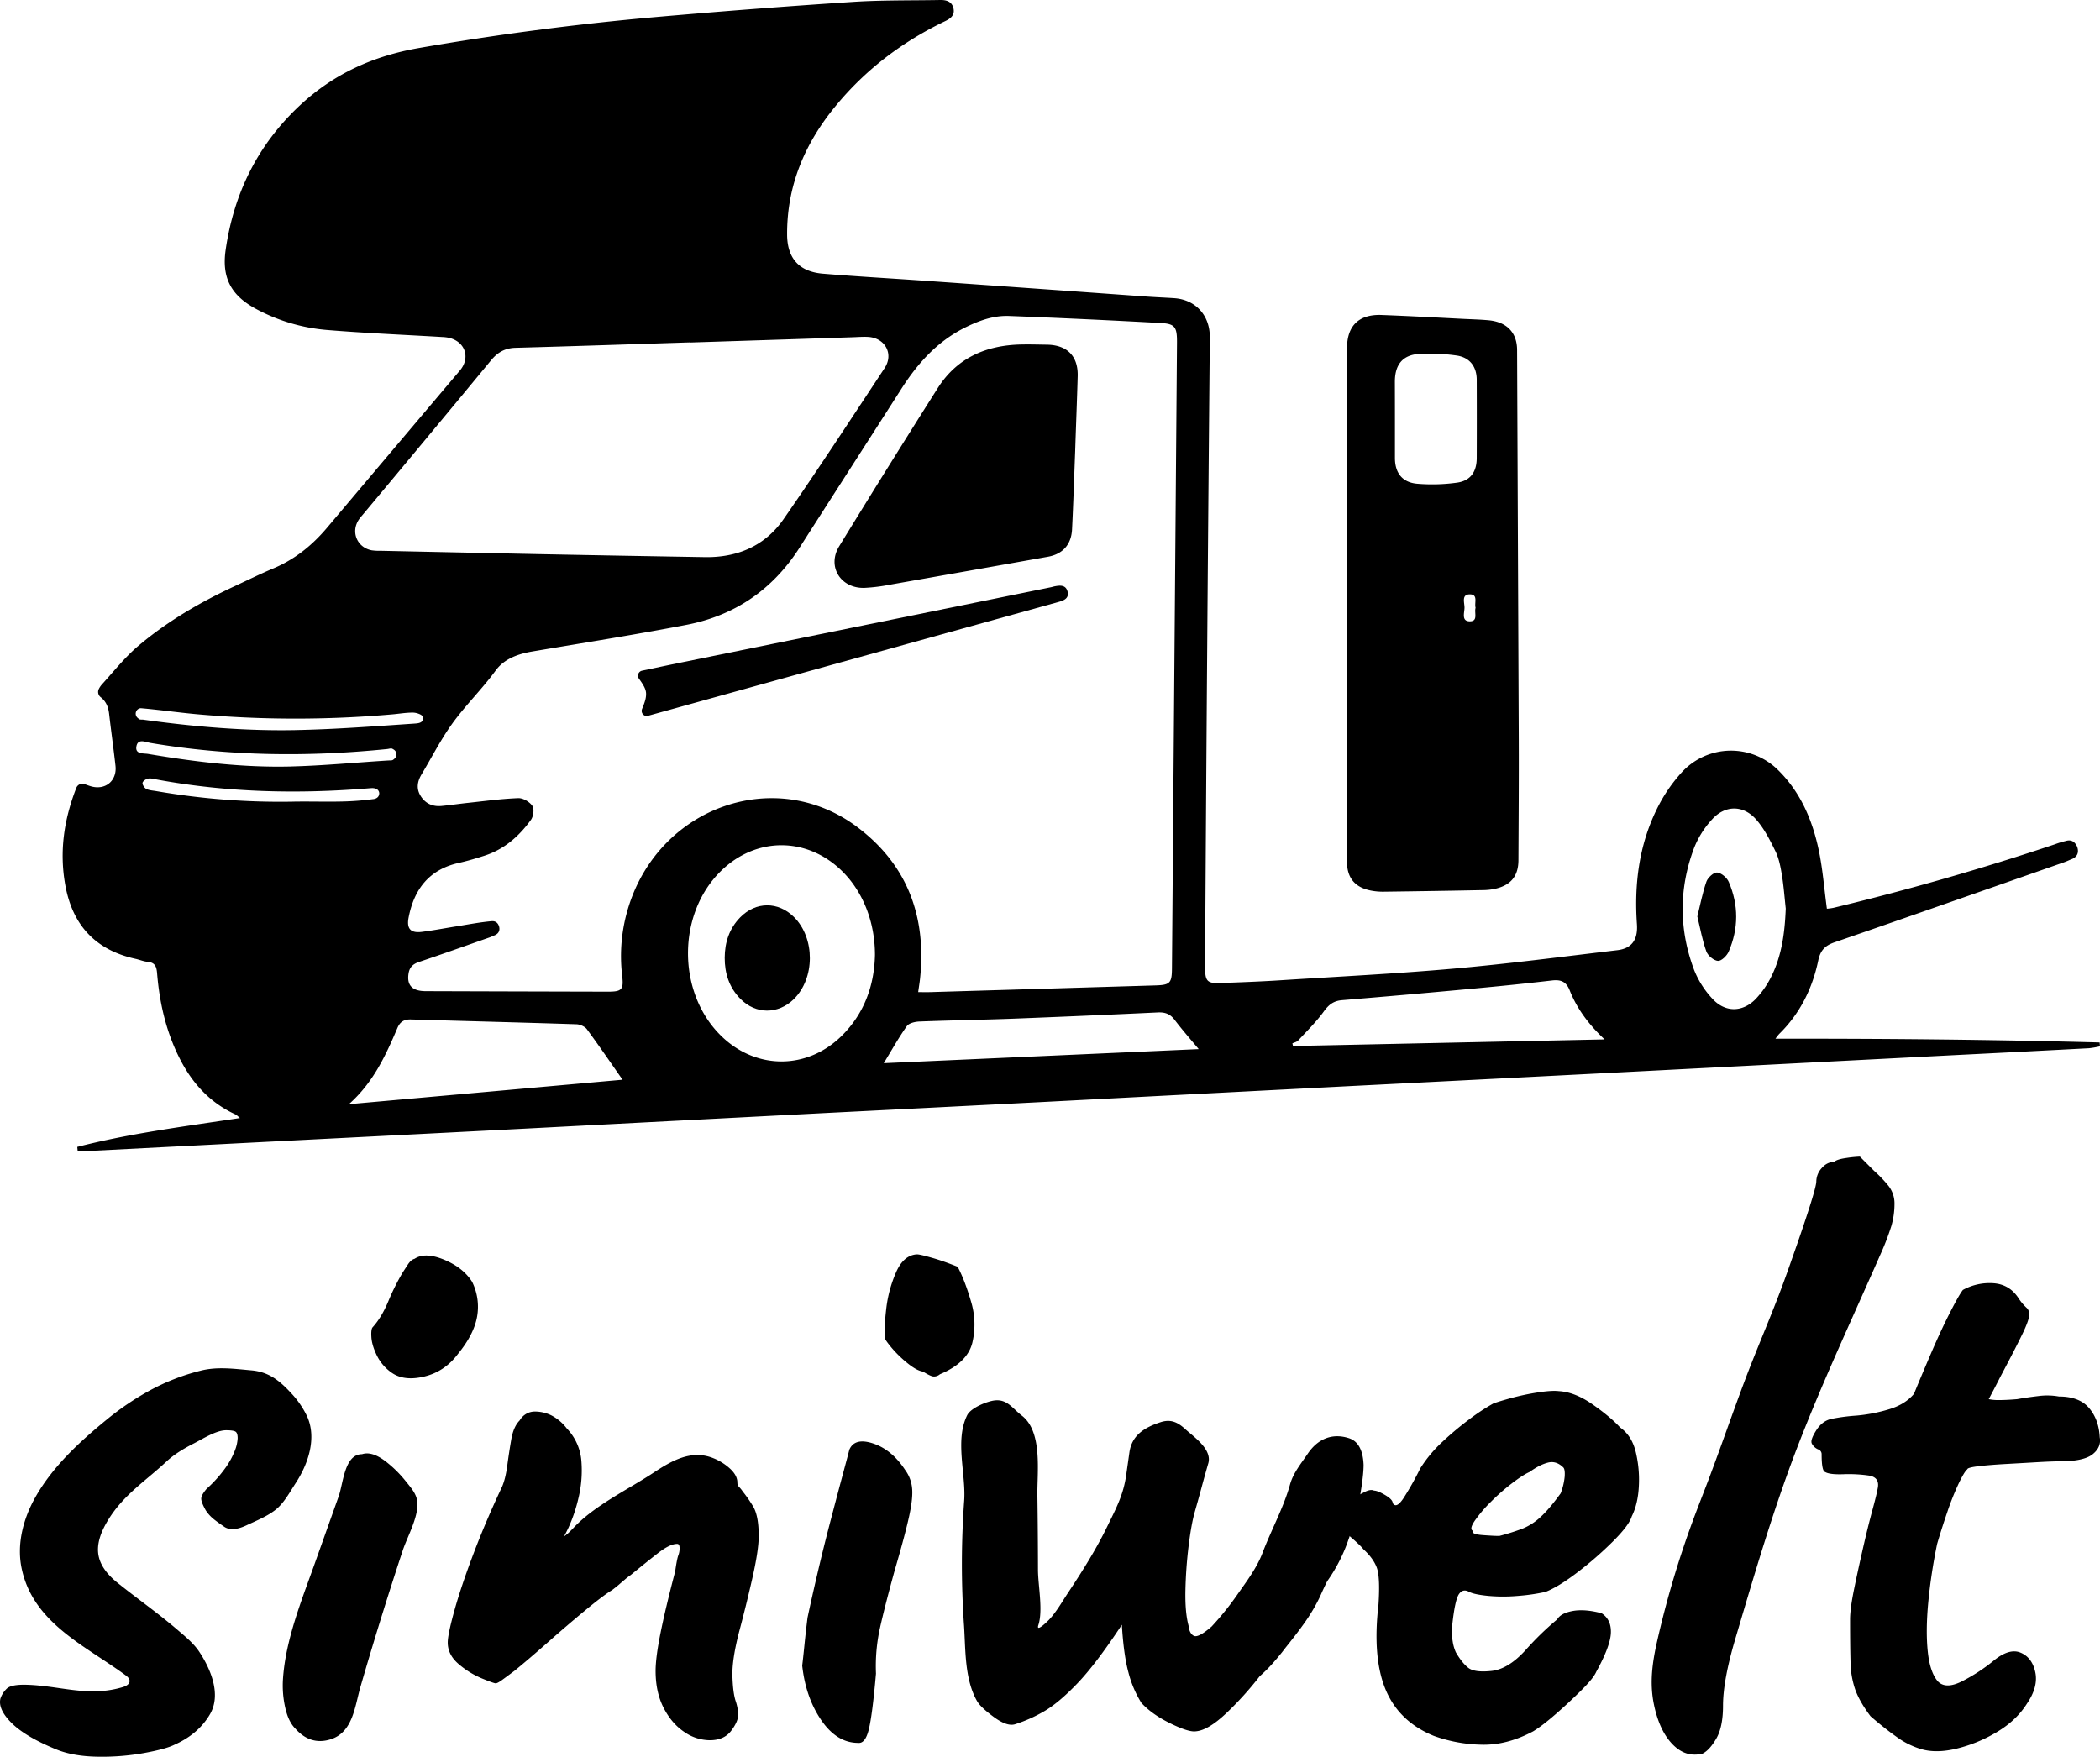 <svg xmlns="http://www.w3.org/2000/svg" viewBox="0 0 1684.88 1409.66"><g id="Ebene_2" data-name="Ebene 2"><g id="logo-export_Kopie" data-name="logo-export Kopie"><g id="schrift"><path d="M44.54,1403.57q-24.24-10-35.28-21t-8.91-19.6a19.77,19.77,0,0,1,5-7.84q3.56-3.55,16-3.2c27.07.76,49.54,10.15,77.07,1.91,2.52-.76,5.47-2.19,5.55-4.82.05-2-1.6-3.5-3.18-4.67-32.32-23.87-74.55-42-83.52-86.28-3.9-19.26,1.44-39.51,11.1-56.62,14.19-25.15,36.4-45.33,58.56-63.36a223.14,223.14,0,0,1,33.5-22.45,173.36,173.36,0,0,1,40.27-15.68c13.61-3.52,27.2-1.53,41-.32s22.44,8.07,31.75,18.13a72.92,72.92,0,0,1,12.83,18.53c8.15,17.66.92,38.53-8.92,53.62-4.71,7.22-9.59,16.41-16.4,21.7s-15.27,8.65-23.15,12.36q-12.14,5.71-18.53.71c-2.85-1.89-5.47-3.8-7.84-5.7a30.43,30.43,0,0,1-6.42-7.13q-3.57-6.4-3.56-9.26t4.27-7.85a105,105,0,0,0,15.33-17.1,62.54,62.54,0,0,0,7.48-13.9,30.74,30.74,0,0,0,2.14-9.62c0-2.86-.6-4.64-1.78-5.35s-3.69-1.07-7.49-1.07c-8,0-18.68,6.91-25.66,10.46-7.75,3.94-15.83,8.66-22.17,14.6-16.59,15.52-34.12,26.44-46.47,46.37-5.46,8.82-10,19.14-8,29.31,1.75,8.86,8.2,16.07,15.25,21.72,15.66,12.59,32.17,24.11,47.47,37.2,6.23,5.36,13.3,11,17.88,17.86,9.25,13.85,18,34.37,8.84,50.22q-9.27,16-28.51,24.59-7.12,3.56-24.94,6.77a191.89,191.89,0,0,1-37.43,2.85Q58.08,1409.26,44.54,1403.57Z"/><path d="M237,1387.17q-5.72-5.68-8.2-17.1a80,80,0,0,1-1.78-22.46c2-31.65,15.06-63.62,25.59-93.19l19.12-53.7c3.71-10.43,4.61-33.79,18.72-33.79q8.56-2.85,20.67,7.12a94.84,94.84,0,0,1,14.26,14.35c3.52,4.48,7.95,9.14,9.14,14.92,2.5,12-7.59,29.33-11.35,40.71q-7.76,23.45-15.12,47-9.78,31.26-18.89,62.72c-4.47,15.44-5.95,36.36-24,42Q249.11,1400.73,237,1387.17Zm77-285.82a36.4,36.4,0,0,1-11.77-13.9q-3.92-8.19-4.27-14.61c-.25-4.28.11-6.88,1.07-7.84q7.11-7.85,12.47-20.67a181.73,181.73,0,0,1,11.76-23.53c.95-1.42,2.25-3.44,3.92-6s3.44-4.16,5.35-4.64q8.55-5.68,23.88.72t22.45,17.82a45.28,45.28,0,0,1,3.92,27.8q-2.5,14.27-15.33,29.93-10.68,14.26-27.08,18.18T314,1101.35Z"/><path d="M569.5,1396.44a36.27,36.27,0,0,1-20.67-6.77q-10-6.76-16.4-19.24T526,1340.85q0-10.69,3.92-30.3T541.7,1261q1.42-10,2.49-12.83a15.89,15.89,0,0,0,1.07-5.7,8.09,8.09,0,0,0-.35-2.49,1.66,1.66,0,0,0-1.79-1.07q-5.7,0-15.32,7.48t-21.74,17.46a49,49,0,0,0-4.63,3.57q-2.51,2.13-5,4.28c-1.67,1.42-3.46,2.85-5.35,4.27q-7.12,4.29-21.74,16.4T439.41,1318q-15.33,13.55-26.72,22.81-5.71,4.28-9.63,7.12c-2.61,1.91-4.4,2.85-5.34,2.85s-4.64-1.3-11.05-3.92a69.2,69.2,0,0,1-18.53-11.4q-8.92-7.49-8.91-17.46,0-6.42,5.34-25.66t15.33-45.62q10-26.37,22.81-53.46,2.84-6.42,4.27-17.11t3.21-21q1.77-10.34,6.77-15.33a14.48,14.48,0,0,1,5.35-5.34,13.72,13.72,0,0,1,6.77-1.79,29.87,29.87,0,0,1,13.54,3.21,37.22,37.22,0,0,1,12.12,10.34A42.31,42.31,0,0,1,466.5,1173a94.46,94.46,0,0,1-2.49,29.58,124.9,124.9,0,0,1-7.84,23.16q-4.29,8.93-4.28,7.49c1.89-1,4.63-3.32,8.19-7.13,16.94-18.11,43.41-30.59,64-44.16,14.77-9.74,30.56-19,48.3-11.8a43.94,43.94,0,0,1,13.54,8.56q5.7,5.34,5.7,11a4.8,4.8,0,0,0,1.43,3.56,24.75,24.75,0,0,1,2.85,3.56,109.3,109.3,0,0,1,8.2,11.76q4.62,7.49,4.63,23.88,0,11.41-5,33.5T593,1309.48q-5.71,22.11-5.35,35.29t2.5,20a38.8,38.8,0,0,1,2.14,11q0,5.71-5.71,13.19T569.5,1396.44Z"/><path d="M688.53,1398.58q-17.1,0-29.58-18.18t-15.32-43.83q.71-5.7,1.78-16.39t2.49-22.1q2.85-13.53,7.84-34.93t10.7-43.12q5.68-21.73,10-37.78t5-18.89q4.27-10,19.24-5t25.66,21.39a28.64,28.64,0,0,1,5.35,13.54q1.07,7.85-2.14,22.81t-11.76,44.19q-7.86,28.52-11.76,46a142.36,142.36,0,0,0-3.21,36.71q-2.87,32.79-5.7,44.54T688.53,1398.58Zm65.58-295.8a7.3,7.3,0,0,1-5.35,1.78q-2.5-.36-8.19-3.92-5-.71-12.48-6.77a92,92,0,0,1-12.83-12.48q-5.34-6.41-5.34-7.84-.72-7.11,1.07-22.81a102.11,102.11,0,0,1,7.84-29.58q6-13.9,16.75-14.61c1.89,0,6,1,12.47,2.85s13.19,4.28,20.32,7.13q5.68,10.69,10.69,27.8a63.26,63.26,0,0,1,1.07,33.14Q776.2,1093.51,754.11,1102.78Z"/><path d="M959.25,1389.31q-5.71.72-20.32-6.41t-23.16-16.4a87.11,87.11,0,0,1-10.34-24.23q-3.91-14.25-5.34-38.49-20.69,31.38-35.64,47t-26.73,22.46a115.2,115.2,0,0,1-23.17,10.33q-6.4,2.15-17.1-5.7t-13.54-12.82c-10.06-17.67-9.17-41-10.45-60.68a710.33,710.33,0,0,1,.11-99.91c1.62-21.32-7.69-48.65,2.48-68.92,3-5.87,16.1-11.2,22.32-11.8,9.82-.94,14,6.45,21.45,12.2,16.94,13,12.22,45.75,12.5,64.08q.43,29.78.48,59.55c0,12.36,4.19,32.64.31,44.44-2.19,6.68,8.22-3.87,8.68-4.37,5.84-6.28,10.47-14.52,15.21-21.65,11.24-16.94,22.45-34.72,31.33-53,6.91-14.23,12.95-25.11,15.23-41.26q1.31-9.15,2.6-18.32c2-13.87,12.23-20,25-24.17,8.21-2.66,13.77,0,20,5.73,6.76,6.17,21.95,16.3,18.13,27.78q-2.87,10-5.35,19.24t-5.35,19.25q-2.85,10-5,27.8a353.56,353.56,0,0,0-2.5,35.28q-.36,17.48,2.5,28.15.69,6.42,4.27,8.2t14.26-7.48a231.85,231.85,0,0,0,20.67-25.67c7.47-10.66,15.61-21.38,20.25-33.61,6.91-18.23,16.79-36,22-54.74,2.6-9.34,8.86-16.72,14.24-24.7,7.69-11.39,19.08-16.86,33-12.39q11.05,3.57,11.76,21.38,0,8.55-2.85,25a226.17,226.17,0,0,1-9.26,34.93,131,131,0,0,1-17.11,33.49q-2.87,5.72-5.35,11.41a131.16,131.16,0,0,1-8.19,15q-5.71,9.27-20,27.08-4.27,5.71-9.62,11.76a120,120,0,0,1-11,11,262.49,262.49,0,0,1-26.73,29.58Q969.22,1388.61,959.25,1389.31Z"/><path d="M1150.2,1392.88q-27.79-11.4-38.49-37.07t-5.7-68.42q1.41-22.1-1.43-29.58t-10.69-14.62q-2.13-2.84-10-9.62t-7.13-10.33c-.47-3.32.24-7.49,2.14-12.48s3.57-7.71,5-8.19q5-2.14,10.34-5t8.19-1.43q2.85,0,8.91,3.56c4,2.39,6.06,4.52,6.06,6.42q2.85,5,8.91-4.28a241.3,241.3,0,0,0,13.19-23.52,106.61,106.61,0,0,1,17.82-21.38,252.9,252.9,0,0,1,21.74-18.18A167.33,167.33,0,0,1,1198,1126.3q3.55-1.42,13.9-4.28a196.91,196.91,0,0,1,21.74-4.63q11.39-1.77,17.1-1.07,12.84.72,27.09,10.69t22.1,18.53q9.25,6.42,12.47,19.6a95.56,95.56,0,0,1,2.49,27.44q-.72,14.28-5.7,24.24-2.13,7.14-15,20a286.5,286.5,0,0,1-28.15,24.59q-15.33,11.76-26,16a158.41,158.41,0,0,1-22.1,3.21,133.83,133.83,0,0,1-23.87,0q-11.07-1.08-15.33-3.21-5-2.85-8.19,1.78t-5.35,24.59a49.32,49.32,0,0,0,.36,13.54,33.64,33.64,0,0,0,2.49,8.56c3.32,5.7,6.65,9.87,10,12.47s9.5,3.45,18.53,2.5,18.18-6.53,27.44-16.75a237,237,0,0,1,25.31-24.59c1.89-3.33,6.06-5.59,12.47-6.78s14.13-.59,23.17,1.79q7.83,5,7.48,15.68t-11.76,31.36q-2.13,5-11.76,14.61t-20.67,19.25q-11.07,9.61-18.18,13.89-21.37,11.42-42,10.7A118.67,118.67,0,0,1,1150.2,1392.88ZM1203,1232.5a183,183,0,0,0,18.17-5.7,46.94,46.94,0,0,0,14.62-9.27q7.11-6.4,16.39-19.24a50.77,50.77,0,0,0,3.21-13.54c.23-3.8-.13-6.17-1.07-7.13q-5.71-5.7-12.48-3.92t-14.61,7.48q-5,2.14-13.9,8.91a167.43,167.43,0,0,0-17.11,15,108.83,108.83,0,0,0-12.82,15q-4.65,6.78-1.79,8.2-1.43,2.85,8.2,3.56T1203,1232.5Z"/><path d="M1366.1,1407.14q-13.55,3.55-24.23-7.49t-15-32.43c-3.45-17.27-1.1-33.54,2.74-50.46q6.21-27.33,14.37-54.17,6.39-21,14-41.68c4.11-11.15,8.5-22.21,12.73-33.32,10-26.43,19.17-53.2,29.14-79.66s21.42-52.32,31.16-78.91q3.59-9.79,7-19.62,8.57-24.23,13.9-41t5.35-20.31a16.13,16.13,0,0,1,4.28-10.69q4.28-5,10-5,2.13-2.13,10-3.21a96.88,96.88,0,0,1,10.7-1.07q5.68,5.72,11.4,11.41a101.75,101.75,0,0,1,11,11.4,22.71,22.71,0,0,1,5.35,15,63.41,63.41,0,0,1-2.5,17.82,203.56,203.56,0,0,1-8.91,23.16c-22.64,51.54-46.6,102.49-66.81,155.12-19.39,50.5-34.39,102.1-49.73,153.88q-9.63,32.79-9.62,52.74,0,17.11-5.35,26.38T1366.1,1407.14Z"/><path d="M1541.37,1403.57a65,65,0,0,1-19.95-10q-10-7.11-20.67-16.39-8.57-11.4-12.12-21a70.93,70.93,0,0,1-3.92-22.81q-.37-13.17-.36-33.85,0-8.57,3.21-24.24t7.13-32.79q3.9-17.1,7.48-30.29t4.28-17.47q2.13-9.26-7.13-10.69A112.1,112.1,0,0,0,1479,1183c-7.38.25-12.24-.35-14.62-1.78-1.9-.46-2.85-5.22-2.85-14.25a4,4,0,0,0-2.85-3.93,10.22,10.22,0,0,1-5-4.63c-1-1.89.24-5.45,3.57-10.69s7.59-8.31,12.83-9.26a154.87,154.87,0,0,1,19.24-2.5,128.25,128.25,0,0,0,26-5q13.19-3.9,20.31-12.47,6.42-15.68,14.26-33.86t15-32.08q7.11-13.89,10-17.46a44.38,44.38,0,0,1,24.94-5.34q12.84,1.07,20,12.47a41,41,0,0,0,6.06,7.13q2.49,2.13,2.14,6.41c-.25,2.85-2.14,8-5.71,15.33s-9.38,18.65-17.46,33.86q-3.57,7.13-9.26,17.81a37.48,37.48,0,0,0,8.55.72q5.7,0,14.26-.72,7.83-1.41,17.1-2.49a53.17,53.17,0,0,1,16.4.36q16.38,0,24.23,9.26t8.55,23.52q1.42,7.86-5.7,13.55t-26.37,5.7q-6.42,0-18.53.71t-25,1.43q-12.84.72-21.74,1.78c-5.95.71-8.91,1.55-8.91,2.49q-2.14,1.44-6.77,11a211.16,211.16,0,0,0-9.27,23.17q-4.64,13.54-8.19,25.66a430.23,430.23,0,0,0-7.13,47q-2.14,22.82-.36,39.56t8.2,23.88q6.4,6.42,19.6-.36a141.51,141.51,0,0,0,24.59-16q12.83-10.69,22.1-6.78t11.76,15.68q2.49,11.77-6.77,25.31-8.57,13.54-24.24,22.81a115.86,115.86,0,0,1-32.07,13.18Q1553.48,1407.13,1541.37,1403.57Z"/></g><g id="bildmarke"><path d="M1424.48,833.52c87.9-.15,174,.7,260.11,3l.28,3.11a74.59,74.59,0,0,1-8.84,1.52q-52.79,2.79-105.59,5.42-140.22,7.21-280.46,14.44-103.53,5.31-207.06,10.53-121.67,6.25-243.33,12.61-87.45,4.48-174.89,8.87Q543,899.32,421.36,905.67q-85.38,4.4-170.76,8.72L70,923.65c-2.55.13-5.11,0-7.66,0L62,920.34c42.52-10.94,86.09-16.41,130.53-23.18-1.68-1.35-2.64-2.47-3.86-3-19.28-8.9-33.07-23.44-43-41.91C133.77,830,128.1,806,126.05,781.09c-.45-5.55-1.71-8.75-7.69-9.29-3.24-.29-6.38-1.67-9.6-2.38-32.11-7.06-50.57-26.91-56.38-59.2-4.84-26.93-1.07-52.54,8.86-78a5.21,5.21,0,0,1,6.7-3c1.61.61,3.15,1.17,4.72,1.65,11.69,3.58,21.32-4.2,20-16.33-1.55-14-3.52-27.86-5.12-41.8-.62-5.37-2.43-9.88-6.71-13.24a5.35,5.35,0,0,1-1.47-6.74,16.51,16.51,0,0,1,2.27-3.38c9.59-10.54,18.53-21.93,29.34-31.08,23.43-19.83,49.87-35.21,77.71-48.12,10.24-4.75,20.36-9.76,30.76-14.13,17.18-7.21,31.09-18.5,43-32.62Q315.66,360.34,369,297.28c8.55-10.13,4.31-23-8.54-26.16a31.17,31.17,0,0,0-5.71-.7c-31-1.85-62.13-3.12-93.11-5.7a145.22,145.22,0,0,1-55.11-16.25c-20.63-10.75-28.81-24.92-25.49-47.93,6.53-45.25,25.64-84.26,59.45-115.87,27.25-25.48,59.07-39.8,95.79-46.17q93.24-16.18,187.4-24.6Q603.89,6.82,684.24,1.53C707.57,0,731,.44,754.43,0c5.13-.09,9.5,1.36,10.63,7,1.07,5.35-2.58,8-6.8,10-34.25,16.44-63.86,38.84-88,68.28-24.59,29.93-38.91,63.67-38.74,102.89.08,19,9.53,29.85,28.7,31.43,27.7,2.3,55.48,3.83,83.21,5.79Q832,231.62,920.52,238c7.14.5,14.29.78,21.44,1.25,17.27,1.13,28.88,13.76,28.71,31.63q-2.32,249.46-3.78,499c0,2.2,0,4.4,0,6.6,0,10.91,1.71,12.75,12.36,12.35,15.68-.58,31.37-1.15,47-2.14,46.71-3,93.48-5.29,140.08-9.42,43.85-3.88,87.54-9.61,131.26-14.79,11.76-1.39,16.61-8.54,15.75-20.88-2.22-31.84,1.63-62.88,15.67-91.73a125.16,125.16,0,0,1,21-30.87,53.58,53.58,0,0,1,76-1.65c18.34,17.75,28,40.28,33.18,64.67,3.22,15.26,4.39,31,6.57,47.17a42.51,42.51,0,0,0,5.33-.72q89.94-21.63,177.67-51a72.65,72.65,0,0,1,8.67-2.64c4.4-1.33,7.31.54,9.14,4.7,1.08,3,1.3,7.38-4,9.72-3.44,1.4-4.42,1.94-6.75,2.76-61.3,21.43-122.56,43-183.94,64.15-7.63,2.63-11.36,6.45-13.08,14.66-4.7,22.51-14.69,42.58-31.36,58.91A42.8,42.8,0,0,0,1424.48,833.52Zm-687.8-37.39c4.11,0,6.83.07,9.54,0q90.4-2.68,180.8-5.39c11.75-.35,13.17-1.84,13.27-13.61q.59-72.27,1.15-144.55,1.45-178.83,2.88-357.65c.1-12.39-1.54-15.09-12.75-15.71q-61-3.36-122-5.69c-12.84-.48-24.78,4-36.27,9.81-21.87,11.16-37.33,28.61-50.26,48.9C695.92,354.7,668.62,397,641.5,439.49c-21.47,33.59-51.93,54.45-90.81,61.93-41.06,7.9-82.38,14.41-123.62,21.37-11.53,1.94-22.56,5.9-29.37,15.25-11,15.07-24.42,28.05-35.19,43.1-9.09,12.72-16.23,26.82-24.29,40.28-3.35,5.61-4.34,11.38-.8,17.16,3.81,6.24,9.69,8.83,16.87,8.15s14.2-1.74,21.31-2.49c13.41-1.42,26.81-3.27,40.26-3.76,3.81-.14,9.05,2.95,11.25,6.18,1.67,2.46.88,8.45-1.11,11.2-9.51,13.15-21.41,23.69-37.26,28.78-6.8,2.19-13.68,4.25-20.65,5.8-23.69,5.27-35.84,21-40.25,43.84-1.72,8.92,1.56,12.65,10.61,11.5,9.28-1.18,18.48-2.94,27.72-4.41s18.44-3.26,27.74-4.12c4.45-.59,6,2.36,6.55,4.33s.53,5.3-3.73,7c-1.28.52-2.45,1.12-3.75,1.58-18.94,6.63-37.84,13.4-56.87,19.79-4.76,1.6-7.49,4.2-8.29,9.08-1.57,9.6,2.84,14.3,13.76,14.33q73.11.24,146.2.41c11,0,12.72-1.57,11.43-12.56A132.87,132.87,0,0,1,504.5,727c25.43-80.25,118.4-112.5,183.75-63,40.08,30.34,55.17,72,49.9,121.53C737.8,788.7,737.26,791.92,736.68,796.13ZM554,274.83v-.1c-46.77,1.48-93.54,3.08-140.31,4.36-8.44.23-14.37,3.54-19.68,10q-51,61.79-102.36,123.23c-1.23,1.48-2.55,2.9-3.64,4.49-6.78,9.89-1.61,22.51,10.22,24.78a43.46,43.46,0,0,0,7.41.39q62.74,1.35,125.49,2.65,67.29,1.32,134.58,2.43c25.91.38,48-9,62.84-30.3,27.78-40,54.4-80.82,81.24-121.47,7.37-11.17.43-24-13-24.92-4.1-.27-8.25.09-12.38.23ZM702,766.31c0-26.25-9.42-50.16-25.66-66.57-28.14-28.45-69.8-28.66-98.2-.51C543,734,543.35,797,578.78,831.41c27.86,27.1,68.68,27.17,96.41-.08C693.68,813.15,701.46,790.47,702,766.31ZM279.91,886.06l219.58-19.64c-9.39-13.43-18.74-27.15-28.6-40.51-1.64-2.22-5.47-3.88-8.35-4-44.26-1.44-88.53-2.54-132.79-3.84-5.36-.16-8.71,1.71-10.88,6.78C309.47,846.88,299.59,868.62,279.91,886.06Zm1007.47-52c-12.87-12.13-22.16-24.67-28-39.4-2.73-6.87-7-8.73-14.11-7.89-23,2.68-46,5-69,7.09q-49.73,4.62-99.52,8.73c-6.69.54-10.6,3.5-14.51,8.92-6.07,8.4-13.58,15.76-20.66,23.4-1.1,1.2-3.06,1.6-4.67,2.33l.51,2.13Zm145.37-105c-1-9-1.63-18.08-3.11-27-1.07-6.48-2.33-13.22-5.17-19-4.42-9-9.11-18.39-15.74-25.76-10.23-11.37-24.49-11.28-34.84-.06a73.73,73.73,0,0,0-14.79,23.45c-12.13,32.38-12.09,65.29.12,97.63a73.36,73.36,0,0,0,14.92,23.37c10.1,10.84,23.92,10.68,34.36.09a73,73,0,0,0,13-18.85C1429.79,766,1432,747.72,1432.75,729.06Zm-471,112.79c-5.81-7-12.91-15.05-19.38-23.56-3.62-4.75-7.75-6.14-13.48-5.86q-56.85,2.69-113.73,4.92c-25.83,1-51.68,1.37-77.51,2.37-3.49.14-8.37,1.26-10.1,3.7-6.59,9.3-12.15,19.32-18.49,29.72Zm-725.14-256c31.9-.59,63.78-3.06,95.61-5.2,3.62-.24,8.12-.55,6.88-5.59-.41-1.67-5-3.2-7.71-3.22-5.74-.06-11.49,1-17.25,1.46a888.79,888.79,0,0,1-156.64-.21c-14.79-1.37-29.5-3.49-44.29-4.77a3.67,3.67,0,0,0-1.69.31,4.45,4.45,0,0,0-1.12,7.42c.4.35.81.7,1.23,1,.75.57,2.14.28,3.23.43C155.23,583.06,195.7,586.62,236.58,585.87Zm-3.45,29.2c26.12-.64,52.17-3.19,78.26-4.81,1.37-.08,3.05.14,4-.56a12.82,12.82,0,0,0,1.2-1,4.52,4.52,0,0,0-.6-7.11,10.52,10.52,0,0,0-1.25-.74c-1.05-.53-2.69.08-4.05.22-63.58,6.45-126.95,5.76-190.1-4.91-3.82-.64-9.89-3.72-11.14,2.6-1.31,6.68,5.58,5.61,9.35,6.24C156.62,611.37,194.71,616,233.13,615.07Zm3.09,28.19c12.66-.19,25.32.21,38-.07a226.36,226.36,0,0,0,24.68-1.86c4.47-.33,5.35-3,5.35-4.89-.2-2.35-2.17-4.2-6.22-4-1.15.07-1.6.11-2.43.18-56.74,4.59-113.25,3.36-169.39-7-2.43-.44-5-1.22-7.33-.83-1.75.28-4.3,2-4.54,3.43s1.48,4.08,3,4.85c2.36,1.2,5.3,1.29,8,1.77A583.29,583.29,0,0,0,236.22,643.26Z"/><path d="M1080.75,484.11q0-102.39,0-204.78c0-17.91,9.52-27.27,27.69-26.59,21.72.81,43.43,2,65.15,3.11,6.87.34,13.76.51,20.6,1.13,14.84,1.35,22.93,9.89,23,23.79q.67,156.47,1.35,312.94c.12,32.2-.12,64.4-.27,96.6-.06,12.84-6.21,20.25-19.19,23a47.53,47.53,0,0,1-9,.95q-40,.78-80,1.28a49.39,49.39,0,0,1-10.65-1c-12.59-2.64-18.72-10.28-18.72-23.21Q1080.72,587.73,1080.75,484.11Zm38.44-148.06c0,10.47,0,20.93,0,31.39,0,11.95,5.78,19.65,17.77,20.72a143.71,143.71,0,0,0,32-.86c10.85-1.48,15.83-8.68,15.86-19.74q.11-31.4,0-62.78c0-10.66-5.71-18.11-16.3-19.53a154.68,154.68,0,0,0-29.64-1.3c-13.46.79-19.72,8.58-19.74,22.37C1119.17,316.23,1119.19,326.14,1119.19,336.05Zm64.71,151.7c-1.15-3.94,2.21-10.64-4.32-10.82-7.4-.19-4.45,6.87-4.57,10.9s-2.44,10.56,3.94,10.74C1186.33,498.78,1182.62,491.62,1183.9,487.75Z"/><path d="M862.67,361.25c-.83,21.18-1.49,42.36-2.54,63.53-.6,12.31-7.6,19.94-19.47,22Q777.3,458.06,713.9,469.2a140,140,0,0,1-20.45,2.54c-19.08.49-30.05-17.24-20.17-33.36q39-63.7,79-126.8c15.45-24.46,38.9-34.57,67.07-35.15,6.88-.14,13.76.06,20.64.16,16.24.23,25.1,9.16,24.67,25.24-.55,19.81-1.36,39.61-2,59.42Z"/><path d="M520,574.43a4.11,4.11,0,0,1-4.85-5.54c1.84-4.45,3.47-8.67,3.2-12.76-.26-3.91-2.95-7.65-5.72-11.56a4.1,4.1,0,0,1,2.5-6.38c10-2.12,21.06-4.46,32.08-6.71q148-30.15,296-60.26c1.08-.22,2.13-.58,3.21-.78,4.31-.83,8.74-1.06,10.1,4.24s-2.74,7.11-7,8.29q-25.84,7.17-51.7,14.33-138.78,38.52-277.57,77Z"/><path d="M581.45,768.52c.07-12.31,3.64-23.33,12.34-32.28,12.57-12.92,30.61-13,43.32-.29,17,17,16.86,49.15-.31,65.9-12.53,12.21-30.47,12.17-42.77-.32C585.05,792.42,581.42,781.13,581.45,768.52Z"/><path d="M1361.81,735.45c2.39-9.6,4.14-19,7.29-28,1.14-3.23,5.84-7.54,8.56-7.31,3.39.29,7.9,4.14,9.36,7.55,8,18.54,7.92,37.49-.09,56-1.42,3.28-5.9,7.62-8.6,7.38-3.4-.3-8.07-4.21-9.3-7.61C1365.82,754.57,1364.18,745.09,1361.81,735.45Z"/></g></g></g></svg>